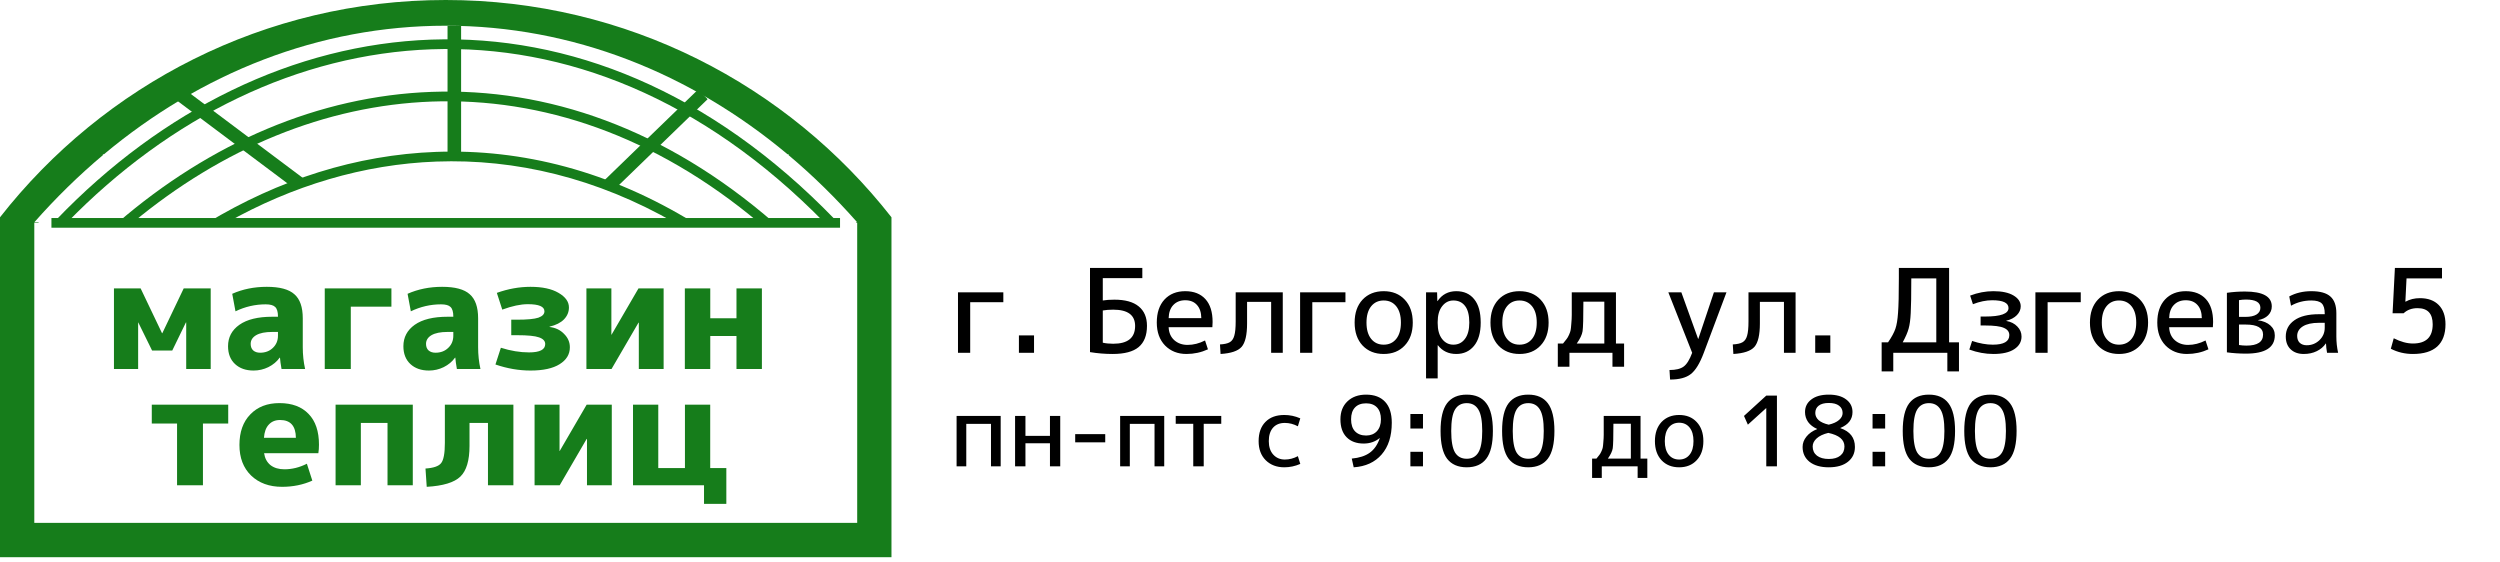 <?xml version="1.0" encoding="UTF-8"?> <svg xmlns="http://www.w3.org/2000/svg" width="129" height="29" viewBox="0 0 129 29" fill="none"> <path d="M9.592 16.64L8.888 18.088H7.848L7.136 16.64H7.128V19.04H5.88V14.88H7.256L8.36 17.192H8.376L9.48 14.88H10.872V19.04H9.608V16.64H9.592ZM13.767 14.8C14.433 14.8 14.908 14.928 15.191 15.184C15.479 15.434 15.623 15.848 15.623 16.424V17.92C15.623 18.304 15.663 18.677 15.743 19.04H14.527C14.484 18.8 14.457 18.605 14.447 18.456H14.431C14.287 18.658 14.092 18.821 13.847 18.944C13.607 19.061 13.353 19.12 13.087 19.12C12.687 19.12 12.367 19.008 12.127 18.784C11.887 18.56 11.767 18.253 11.767 17.864C11.767 17.405 11.961 17.037 12.351 16.76C12.745 16.482 13.311 16.344 14.047 16.344H14.343V16.328C14.343 16.093 14.295 15.93 14.199 15.84C14.108 15.749 13.945 15.704 13.711 15.704C13.167 15.704 12.647 15.824 12.151 16.064L11.983 15.16C12.521 14.92 13.116 14.8 13.767 14.8ZM12.935 17.744C12.935 17.888 12.977 18 13.063 18.08C13.153 18.16 13.273 18.2 13.423 18.2C13.689 18.2 13.908 18.117 14.079 17.952C14.255 17.786 14.343 17.576 14.343 17.32V17.128H14.047C13.684 17.128 13.407 17.184 13.215 17.296C13.028 17.408 12.935 17.557 12.935 17.744ZM18.101 19.04H16.757V14.88H20.197V15.824H18.101V19.04ZM22.815 14.8C23.482 14.8 23.957 14.928 24.239 15.184C24.527 15.434 24.671 15.848 24.671 16.424V17.92C24.671 18.304 24.711 18.677 24.791 19.04H23.575C23.533 18.8 23.506 18.605 23.495 18.456H23.479C23.335 18.658 23.141 18.821 22.895 18.944C22.655 19.061 22.402 19.12 22.135 19.12C21.735 19.12 21.415 19.008 21.175 18.784C20.935 18.56 20.815 18.253 20.815 17.864C20.815 17.405 21.01 17.037 21.399 16.76C21.794 16.482 22.359 16.344 23.095 16.344H23.391V16.328C23.391 16.093 23.343 15.93 23.247 15.84C23.157 15.749 22.994 15.704 22.759 15.704C22.215 15.704 21.695 15.824 21.199 16.064L21.031 15.16C21.57 14.92 22.165 14.8 22.815 14.8ZM21.983 17.744C21.983 17.888 22.026 18 22.111 18.08C22.202 18.16 22.322 18.2 22.471 18.2C22.738 18.2 22.957 18.117 23.127 17.952C23.303 17.786 23.391 17.576 23.391 17.32V17.128H23.095C22.733 17.128 22.455 17.184 22.263 17.296C22.077 17.408 21.983 17.557 21.983 17.744ZM28.357 16.856V16.872C28.667 16.909 28.917 17.029 29.109 17.232C29.307 17.429 29.405 17.658 29.405 17.92C29.405 18.282 29.229 18.573 28.877 18.792C28.531 19.01 28.029 19.12 27.373 19.12C26.776 19.12 26.173 19.016 25.565 18.808L25.845 17.944C26.347 18.104 26.832 18.184 27.301 18.184C27.856 18.184 28.133 18.04 28.133 17.752C28.133 17.597 28.027 17.482 27.813 17.408C27.605 17.333 27.227 17.296 26.677 17.296H26.381V16.496H26.677C27.205 16.496 27.573 16.461 27.781 16.392C27.989 16.317 28.093 16.208 28.093 16.064C28.093 15.818 27.808 15.696 27.237 15.696C26.864 15.696 26.424 15.789 25.917 15.976L25.637 15.112C26.219 14.904 26.797 14.8 27.373 14.8C27.987 14.8 28.469 14.904 28.821 15.112C29.179 15.32 29.357 15.57 29.357 15.864C29.357 16.098 29.272 16.304 29.101 16.48C28.936 16.65 28.688 16.776 28.357 16.856ZM31.547 14.88V17.272H31.555L32.947 14.88H34.243V19.04H32.963V16.648H32.947L31.555 19.04H30.259V14.88H31.547ZM36.65 17.336V19.04H35.338V14.88H36.65V16.424H38.002V14.88H39.314V19.04H38.002V17.336H36.65ZM11.776 21.856H10.472V25.04H9.136V21.856H7.832V20.88H11.776V21.856ZM13.62 22.592H15.268C15.262 21.978 14.99 21.672 14.451 21.672C14.206 21.672 14.011 21.752 13.867 21.912C13.723 22.066 13.641 22.293 13.62 22.592ZM13.627 23.384C13.665 23.645 13.774 23.85 13.956 24C14.142 24.144 14.382 24.216 14.675 24.216C15.07 24.216 15.457 24.12 15.835 23.928L16.116 24.8C15.641 25.013 15.121 25.12 14.556 25.12C13.894 25.12 13.361 24.925 12.956 24.536C12.556 24.146 12.355 23.621 12.355 22.96C12.355 22.293 12.542 21.768 12.915 21.384C13.289 20.994 13.79 20.8 14.419 20.8C15.065 20.8 15.566 20.986 15.924 21.36C16.281 21.728 16.459 22.256 16.459 22.944C16.459 23.109 16.449 23.256 16.427 23.384H13.627ZM17.316 20.88H21.3V25.04H19.996V21.824H18.62V25.04H17.316V20.88ZM26.491 25.04H25.179V21.824H24.227V23.008C24.227 23.76 24.07 24.288 23.755 24.592C23.441 24.896 22.862 25.072 22.019 25.12L21.955 24.176C22.371 24.149 22.64 24.056 22.763 23.896C22.891 23.736 22.955 23.389 22.955 22.856V20.88H26.491V25.04ZM28.872 20.88V23.272H28.88L30.272 20.88H31.568V25.04H30.288V22.648H30.272L28.88 25.04H27.584V20.88H28.872ZM36.647 24.152H37.479V26H36.327V25.04H32.663V20.88H33.967V24.152H35.343V20.88H36.647V24.152Z" fill="#167D1B"></path> <path fill-rule="evenodd" clip-rule="evenodd" d="M23.793 1.328V8.056H23.093V1.328H23.793ZM9.499 4.589L15.691 9.23L15.271 9.79L9.079 5.15L9.499 4.589ZM36.513 5.118L31.592 9.883L31.105 9.381L36.026 4.615L36.513 5.118Z" fill="#167D1B"></path> <path fill-rule="evenodd" clip-rule="evenodd" d="M22.262 2.544C15.415 2.788 8.796 6.005 3.444 11.5H3.097L2.916 11.326C8.371 5.648 15.175 2.296 22.245 2.044C29.318 1.793 36.627 4.647 43.084 11.326L42.904 11.5H42.556C36.227 5.034 29.116 2.3 22.262 2.544Z" fill="#167D1B"></path> <path fill-rule="evenodd" clip-rule="evenodd" d="M39.944 11.5C34.335 6.623 28.214 4.524 22.263 4.741C16.468 4.953 10.857 7.36 6.059 11.5H6.832C11.456 7.656 16.794 5.441 22.281 5.241C27.936 5.034 33.773 6.967 39.174 11.5H39.944Z" fill="#167D1B"></path> <path fill-rule="evenodd" clip-rule="evenodd" d="M35.81 11.5C31.47 8.829 26.934 7.673 22.494 7.838C18.39 7.989 14.381 9.267 10.693 11.5H11.683C15.101 9.572 18.772 8.475 22.512 8.337C26.602 8.186 30.789 9.18 34.832 11.5H35.81Z" fill="#167D1B"></path> <path fill-rule="evenodd" clip-rule="evenodd" d="M46 11.212V28.75H0V11.213C5.343 4.387 13.659 0 23 0C32.341 0 40.657 4.387 46 11.212ZM40.638 7.961H40.693V8.007C41.943 9.057 43.125 10.216 44.231 11.471H44.168V11.5H44.231V26.981H1.77V11.5H1.99V11.471H1.769C2.875 10.216 4.058 9.057 5.308 8.007V7.961H5.363C10.366 3.779 16.445 1.327 23 1.327C29.555 1.327 35.635 3.779 40.638 7.961Z" fill="#167D1B"></path> <path d="M2.654 11.5L43.346 11.5" stroke="#167D1B" stroke-width="0.5"></path> <path d="M50.062 18.205H49.432V15.085H51.772V15.595H50.062V18.205ZM52.576 18.205V17.305H53.356V18.205H52.576ZM56.904 17.683C57.06 17.719 57.24 17.737 57.444 17.737C58.196 17.737 58.572 17.431 58.572 16.819C58.572 16.259 58.196 15.979 57.444 15.979C57.236 15.979 57.056 15.993 56.904 16.021V17.683ZM56.904 15.505C57.072 15.477 57.272 15.463 57.504 15.463C58.06 15.463 58.478 15.579 58.758 15.811C59.042 16.043 59.184 16.377 59.184 16.813C59.184 17.305 59.04 17.671 58.752 17.911C58.468 18.147 58.022 18.265 57.414 18.265C57.018 18.265 56.628 18.233 56.244 18.169V13.825H58.944V14.353H56.904V15.505ZM60.302 16.417H61.988C61.984 16.121 61.908 15.893 61.76 15.733C61.616 15.573 61.416 15.493 61.16 15.493C60.904 15.493 60.698 15.575 60.542 15.739C60.39 15.899 60.31 16.125 60.302 16.417ZM60.302 16.885C60.314 17.165 60.41 17.387 60.59 17.551C60.774 17.715 61.004 17.797 61.28 17.797C61.58 17.797 61.88 17.721 62.18 17.569L62.33 18.025C61.982 18.185 61.612 18.265 61.22 18.265C60.772 18.265 60.404 18.119 60.116 17.827C59.832 17.531 59.69 17.137 59.69 16.645C59.69 16.141 59.822 15.745 60.086 15.457C60.354 15.169 60.712 15.025 61.16 15.025C61.604 15.025 61.95 15.161 62.198 15.433C62.446 15.705 62.57 16.099 62.57 16.615C62.57 16.675 62.566 16.765 62.558 16.885H60.302ZM66.191 18.205H65.591V15.577H64.349V16.693C64.349 17.281 64.255 17.683 64.067 17.899C63.879 18.111 63.517 18.233 62.981 18.265L62.951 17.773C63.179 17.761 63.347 17.723 63.455 17.659C63.567 17.595 63.645 17.483 63.689 17.323C63.737 17.163 63.761 16.917 63.761 16.585V15.085H66.191V18.205ZM67.715 18.205H67.085V15.085H69.425V15.595H67.715V18.205ZM70.307 15.463C70.583 15.171 70.947 15.025 71.399 15.025C71.851 15.025 72.213 15.171 72.485 15.463C72.761 15.755 72.899 16.149 72.899 16.645C72.899 17.141 72.761 17.535 72.485 17.827C72.213 18.119 71.851 18.265 71.399 18.265C70.947 18.265 70.583 18.119 70.307 17.827C70.035 17.535 69.899 17.141 69.899 16.645C69.899 16.149 70.035 15.755 70.307 15.463ZM70.751 17.485C70.911 17.685 71.127 17.785 71.399 17.785C71.671 17.785 71.887 17.685 72.047 17.485C72.207 17.285 72.287 17.005 72.287 16.645C72.287 16.285 72.207 16.005 72.047 15.805C71.887 15.605 71.671 15.505 71.399 15.505C71.127 15.505 70.911 15.605 70.751 15.805C70.591 16.005 70.511 16.285 70.511 16.645C70.511 17.005 70.591 17.285 70.751 17.485ZM74.178 15.535C74.41 15.195 74.732 15.025 75.144 15.025C75.54 15.025 75.848 15.163 76.068 15.439C76.292 15.711 76.404 16.113 76.404 16.645C76.404 17.169 76.288 17.571 76.056 17.851C75.828 18.127 75.524 18.265 75.144 18.265C74.744 18.265 74.428 18.115 74.196 17.815H74.184V19.525H73.584V15.085H74.154L74.166 15.535H74.178ZM75.816 16.645C75.816 16.265 75.744 15.981 75.6 15.793C75.456 15.601 75.254 15.505 74.994 15.505C74.758 15.505 74.564 15.605 74.412 15.805C74.26 16.001 74.184 16.271 74.184 16.615V16.675C74.184 17.023 74.26 17.295 74.412 17.491C74.564 17.687 74.758 17.785 74.994 17.785C75.242 17.785 75.44 17.687 75.588 17.491C75.74 17.295 75.816 17.013 75.816 16.645ZM77.316 15.463C77.592 15.171 77.956 15.025 78.408 15.025C78.86 15.025 79.222 15.171 79.494 15.463C79.77 15.755 79.908 16.149 79.908 16.645C79.908 17.141 79.77 17.535 79.494 17.827C79.222 18.119 78.86 18.265 78.408 18.265C77.956 18.265 77.592 18.119 77.316 17.827C77.044 17.535 76.908 17.141 76.908 16.645C76.908 16.149 77.044 15.755 77.316 15.463ZM77.76 17.485C77.92 17.685 78.136 17.785 78.408 17.785C78.68 17.785 78.896 17.685 79.056 17.485C79.216 17.285 79.296 17.005 79.296 16.645C79.296 16.285 79.216 16.005 79.056 15.805C78.896 15.605 78.68 15.505 78.408 15.505C78.136 15.505 77.92 15.605 77.76 15.805C77.6 16.005 77.52 16.285 77.52 16.645C77.52 17.005 77.6 17.285 77.76 17.485ZM81.361 17.725H82.783V15.565H81.703C81.703 16.397 81.689 16.905 81.661 17.089C81.633 17.269 81.533 17.481 81.361 17.725ZM80.653 17.725C80.741 17.613 80.803 17.535 80.839 17.491C80.879 17.443 80.921 17.369 80.965 17.269C81.009 17.169 81.035 17.093 81.043 17.041C81.055 16.989 81.067 16.879 81.079 16.711C81.095 16.539 81.103 16.385 81.103 16.249C81.103 16.109 81.103 15.881 81.103 15.565V15.085H83.383V17.725H83.803V18.925H83.203V18.205H80.983V18.925H80.383V17.725H80.653ZM86.758 15.085L87.622 17.485H87.634L88.438 15.085H89.086L87.916 18.205C87.712 18.749 87.488 19.115 87.244 19.303C87.004 19.491 86.648 19.585 86.176 19.585L86.146 19.093C86.474 19.093 86.718 19.033 86.878 18.913C87.038 18.797 87.184 18.561 87.316 18.205L86.086 15.085H86.758ZM92.652 18.205H92.052V15.577H90.81V16.693C90.81 17.281 90.716 17.683 90.528 17.899C90.34 18.111 89.978 18.233 89.442 18.265L89.412 17.773C89.64 17.761 89.808 17.723 89.916 17.659C90.028 17.595 90.106 17.483 90.15 17.323C90.198 17.163 90.222 16.917 90.222 16.585V15.085H92.652V18.205ZM93.665 18.205V17.305H94.445V18.205H93.665ZM98.179 17.665H99.913V14.365H98.623C98.623 15.221 98.613 15.819 98.593 16.159C98.577 16.495 98.541 16.761 98.485 16.957C98.433 17.149 98.331 17.385 98.179 17.665ZM97.423 17.665C97.607 17.397 97.733 17.165 97.801 16.969C97.869 16.773 97.915 16.497 97.939 16.141C97.967 15.781 97.981 15.189 97.981 14.365V13.825H100.573V17.665H101.083V19.165H100.483V18.205H97.693V19.165H97.093V17.665H97.423ZM103.525 16.561C103.761 16.601 103.951 16.697 104.095 16.849C104.239 16.997 104.311 17.169 104.311 17.365C104.311 17.637 104.185 17.855 103.933 18.019C103.685 18.183 103.327 18.265 102.859 18.265C102.443 18.265 102.029 18.189 101.617 18.037L101.761 17.593C102.141 17.721 102.497 17.785 102.829 17.785C103.397 17.785 103.681 17.621 103.681 17.293C103.681 17.125 103.589 17.001 103.405 16.921C103.221 16.837 102.899 16.795 102.439 16.795H102.199V16.333H102.439C103.239 16.333 103.639 16.187 103.639 15.895C103.639 15.627 103.359 15.493 102.799 15.493C102.483 15.493 102.151 15.561 101.803 15.697L101.659 15.253C102.055 15.101 102.455 15.025 102.859 15.025C103.303 15.025 103.649 15.099 103.897 15.247C104.145 15.395 104.269 15.581 104.269 15.805C104.269 15.973 104.203 16.125 104.071 16.261C103.939 16.397 103.757 16.493 103.525 16.549V16.561ZM105.657 18.205H105.027V15.085H107.367V15.595H105.657V18.205ZM108.249 15.463C108.525 15.171 108.889 15.025 109.341 15.025C109.793 15.025 110.155 15.171 110.427 15.463C110.703 15.755 110.841 16.149 110.841 16.645C110.841 17.141 110.703 17.535 110.427 17.827C110.155 18.119 109.793 18.265 109.341 18.265C108.889 18.265 108.525 18.119 108.249 17.827C107.977 17.535 107.841 17.141 107.841 16.645C107.841 16.149 107.977 15.755 108.249 15.463ZM108.693 17.485C108.853 17.685 109.069 17.785 109.341 17.785C109.613 17.785 109.829 17.685 109.989 17.485C110.149 17.285 110.229 17.005 110.229 16.645C110.229 16.285 110.149 16.005 109.989 15.805C109.829 15.605 109.613 15.505 109.341 15.505C109.069 15.505 108.853 15.605 108.693 15.805C108.533 16.005 108.453 16.285 108.453 16.645C108.453 17.005 108.533 17.285 108.693 17.485ZM111.928 16.417H113.614C113.61 16.121 113.534 15.893 113.386 15.733C113.242 15.573 113.042 15.493 112.786 15.493C112.53 15.493 112.324 15.575 112.168 15.739C112.016 15.899 111.936 16.125 111.928 16.417ZM111.928 16.885C111.94 17.165 112.036 17.387 112.216 17.551C112.4 17.715 112.63 17.797 112.906 17.797C113.206 17.797 113.506 17.721 113.806 17.569L113.956 18.025C113.608 18.185 113.238 18.265 112.846 18.265C112.398 18.265 112.03 18.119 111.742 17.827C111.458 17.531 111.316 17.137 111.316 16.645C111.316 16.141 111.448 15.745 111.712 15.457C111.98 15.169 112.338 15.025 112.786 15.025C113.23 15.025 113.576 15.161 113.824 15.433C114.072 15.705 114.196 16.099 114.196 16.615C114.196 16.675 114.192 16.765 114.184 16.885H111.928ZM115.532 17.803C115.664 17.823 115.792 17.833 115.916 17.833C116.488 17.833 116.774 17.643 116.774 17.263C116.774 16.919 116.476 16.747 115.88 16.747H115.532V17.803ZM115.532 16.351H115.868C116.112 16.351 116.3 16.311 116.432 16.231C116.568 16.147 116.636 16.031 116.636 15.883C116.636 15.599 116.388 15.457 115.892 15.457C115.78 15.457 115.66 15.467 115.532 15.487V16.351ZM117.38 17.305C117.38 17.933 116.884 18.247 115.892 18.247C115.556 18.247 115.228 18.225 114.908 18.181V15.109C115.208 15.065 115.518 15.043 115.838 15.043C116.762 15.043 117.224 15.299 117.224 15.811C117.224 15.991 117.16 16.145 117.032 16.273C116.908 16.397 116.734 16.479 116.51 16.519V16.525C116.786 16.565 117 16.655 117.152 16.795C117.304 16.931 117.38 17.101 117.38 17.305ZM119.956 16.657H119.656C119.296 16.657 119.018 16.719 118.822 16.843C118.63 16.967 118.534 17.131 118.534 17.335C118.534 17.483 118.578 17.601 118.666 17.689C118.758 17.773 118.878 17.815 119.026 17.815C119.278 17.815 119.496 17.729 119.68 17.557C119.864 17.381 119.956 17.167 119.956 16.915V16.657ZM117.946 17.365C117.946 17.017 118.092 16.739 118.384 16.531C118.68 16.319 119.104 16.213 119.656 16.213H119.956V16.183C119.956 15.931 119.904 15.755 119.8 15.655C119.7 15.555 119.522 15.505 119.266 15.505C118.886 15.505 118.536 15.595 118.216 15.775L118.126 15.295C118.462 15.115 118.842 15.025 119.266 15.025C119.718 15.025 120.046 15.117 120.25 15.301C120.454 15.481 120.556 15.769 120.556 16.165V17.365C120.556 17.649 120.586 17.929 120.646 18.205H120.076C120.044 18.029 120.026 17.869 120.022 17.725H120.01C119.898 17.893 119.742 18.025 119.542 18.121C119.346 18.217 119.124 18.265 118.876 18.265C118.592 18.265 118.366 18.185 118.198 18.025C118.03 17.865 117.946 17.645 117.946 17.365ZM126.007 14.365H124.177L124.117 15.565H124.129C124.345 15.445 124.591 15.385 124.867 15.385C125.283 15.385 125.607 15.503 125.839 15.739C126.071 15.975 126.187 16.307 126.187 16.735C126.187 17.239 126.045 17.621 125.761 17.881C125.477 18.137 125.059 18.265 124.507 18.265C124.095 18.265 123.715 18.175 123.367 17.995L123.517 17.455C123.873 17.635 124.203 17.725 124.507 17.725C125.187 17.725 125.527 17.395 125.527 16.735C125.527 16.179 125.267 15.901 124.747 15.901C124.451 15.901 124.211 15.989 124.027 16.165H123.457L123.577 13.825H126.007V14.365Z" fill="black"></path> <path d="M49.36 21.462H51.635V24.062H51.135V21.872H49.86V24.062H49.36V21.462ZM52.913 22.872V24.062H52.378V21.462H52.913V22.492H54.178V21.462H54.708V24.062H54.178V22.872H52.913ZM55.48 22.823V22.402H57.03V22.823H55.48ZM57.799 21.462H60.074V24.062H59.574V21.872H58.299V24.062H57.799V21.462ZM63.017 21.867H62.112V24.062H61.572V21.867H60.667V21.462H63.017V21.867ZM66.97 21.997C66.754 21.881 66.529 21.823 66.295 21.823C66.039 21.823 65.837 21.904 65.69 22.067C65.544 22.231 65.47 22.462 65.47 22.762C65.47 23.056 65.547 23.288 65.7 23.457C65.857 23.628 66.055 23.712 66.295 23.712C66.529 23.712 66.754 23.654 66.97 23.538L67.095 23.938C66.829 24.054 66.554 24.113 66.27 24.113C65.877 24.113 65.557 23.991 65.31 23.747C65.067 23.504 64.945 23.176 64.945 22.762C64.945 22.339 65.062 22.009 65.295 21.773C65.529 21.532 65.854 21.413 66.27 21.413C66.554 21.413 66.829 21.471 67.095 21.587L66.97 21.997ZM70.491 20.363C70.915 20.363 71.241 20.486 71.471 20.733C71.701 20.979 71.816 21.339 71.816 21.812C71.816 22.506 71.641 23.052 71.291 23.453C70.945 23.852 70.465 24.073 69.851 24.113L69.751 23.663C70.141 23.626 70.45 23.526 70.676 23.363C70.906 23.199 71.079 22.951 71.196 22.617L71.186 22.608C70.956 22.794 70.683 22.887 70.366 22.887C69.993 22.887 69.7 22.779 69.486 22.562C69.273 22.346 69.166 22.038 69.166 21.637C69.166 21.251 69.286 20.942 69.526 20.712C69.769 20.479 70.091 20.363 70.491 20.363ZM70.491 20.812C70.241 20.812 70.049 20.884 69.916 21.027C69.783 21.168 69.716 21.371 69.716 21.637C69.716 21.907 69.784 22.114 69.921 22.258C70.061 22.401 70.251 22.473 70.491 22.473C70.721 22.473 70.906 22.399 71.046 22.253C71.186 22.102 71.256 21.898 71.256 21.637C71.256 21.374 71.189 21.171 71.056 21.027C70.923 20.884 70.734 20.812 70.491 20.812ZM72.776 22.113V21.363H73.426V22.113H72.776ZM72.776 24.062V23.312H73.426V24.062H72.776ZM74.668 20.808C74.895 20.511 75.233 20.363 75.683 20.363C76.133 20.363 76.47 20.511 76.693 20.808C76.92 21.104 77.033 21.581 77.033 22.238C77.033 22.894 76.92 23.371 76.693 23.668C76.47 23.964 76.133 24.113 75.683 24.113C75.233 24.113 74.895 23.964 74.668 23.668C74.445 23.371 74.333 22.894 74.333 22.238C74.333 21.581 74.445 21.104 74.668 20.808ZM75.078 23.348C75.212 23.564 75.413 23.672 75.683 23.672C75.953 23.672 76.153 23.564 76.283 23.348C76.417 23.128 76.483 22.758 76.483 22.238C76.483 21.718 76.417 21.349 76.283 21.133C76.153 20.913 75.953 20.802 75.683 20.802C75.413 20.802 75.212 20.913 75.078 21.133C74.948 21.349 74.883 21.718 74.883 22.238C74.883 22.758 74.948 23.128 75.078 23.348ZM77.843 20.808C78.07 20.511 78.408 20.363 78.858 20.363C79.308 20.363 79.644 20.511 79.868 20.808C80.094 21.104 80.208 21.581 80.208 22.238C80.208 22.894 80.094 23.371 79.868 23.668C79.644 23.964 79.308 24.113 78.858 24.113C78.408 24.113 78.07 23.964 77.843 23.668C77.62 23.371 77.508 22.894 77.508 22.238C77.508 21.581 77.62 21.104 77.843 20.808ZM78.253 23.348C78.386 23.564 78.588 23.672 78.858 23.672C79.128 23.672 79.328 23.564 79.458 23.348C79.591 23.128 79.658 22.758 79.658 22.238C79.658 21.718 79.591 21.349 79.458 21.133C79.328 20.913 79.128 20.802 78.858 20.802C78.588 20.802 78.386 20.913 78.253 21.133C78.123 21.349 78.058 21.718 78.058 22.238C78.058 22.758 78.123 23.128 78.253 23.348ZM82.967 23.663H84.152V21.863H83.252C83.252 22.556 83.24 22.979 83.217 23.133C83.193 23.282 83.11 23.459 82.967 23.663ZM82.377 23.663C82.45 23.569 82.502 23.504 82.532 23.468C82.565 23.427 82.6 23.366 82.637 23.282C82.673 23.199 82.695 23.136 82.702 23.093C82.712 23.049 82.722 22.957 82.732 22.817C82.745 22.674 82.752 22.546 82.752 22.433C82.752 22.316 82.752 22.126 82.752 21.863V21.462H84.652V23.663H85.002V24.663H84.502V24.062H82.652V24.663H82.152V23.663H82.377ZM85.734 21.777C85.964 21.534 86.268 21.413 86.644 21.413C87.021 21.413 87.323 21.534 87.549 21.777C87.779 22.021 87.894 22.349 87.894 22.762C87.894 23.176 87.779 23.504 87.549 23.747C87.323 23.991 87.021 24.113 86.644 24.113C86.268 24.113 85.964 23.991 85.734 23.747C85.508 23.504 85.394 23.176 85.394 22.762C85.394 22.349 85.508 22.021 85.734 21.777ZM86.104 23.462C86.238 23.629 86.418 23.712 86.644 23.712C86.871 23.712 87.051 23.629 87.184 23.462C87.318 23.296 87.384 23.062 87.384 22.762C87.384 22.462 87.318 22.229 87.184 22.062C87.051 21.896 86.871 21.812 86.644 21.812C86.418 21.812 86.238 21.896 86.104 22.062C85.971 22.229 85.904 22.462 85.904 22.762C85.904 23.062 85.971 23.296 86.104 23.462ZM91.14 24.062V21.062H91.13L90.19 21.913L89.99 21.462L91.14 20.413H91.69V24.062H91.14ZM94.364 21.913C94.594 21.859 94.771 21.779 94.894 21.672C95.018 21.566 95.079 21.446 95.079 21.312C95.079 21.152 95.018 21.026 94.894 20.933C94.771 20.839 94.594 20.793 94.364 20.793C94.138 20.793 93.964 20.839 93.844 20.933C93.728 21.023 93.669 21.149 93.669 21.312C93.669 21.453 93.728 21.576 93.844 21.683C93.964 21.786 94.138 21.863 94.364 21.913ZM94.339 22.337C94.076 22.401 93.876 22.496 93.739 22.622C93.603 22.746 93.534 22.884 93.534 23.038C93.534 23.238 93.608 23.396 93.754 23.512C93.904 23.626 94.108 23.683 94.364 23.683C94.621 23.683 94.819 23.626 94.959 23.512C95.103 23.396 95.174 23.238 95.174 23.038C95.174 22.688 94.896 22.454 94.339 22.337ZM95.354 23.828C95.118 24.017 94.788 24.113 94.364 24.113C93.941 24.113 93.609 24.017 93.369 23.828C93.133 23.637 93.014 23.383 93.014 23.062C93.014 22.869 93.081 22.691 93.214 22.527C93.348 22.361 93.531 22.233 93.764 22.142V22.133C93.564 22.046 93.409 21.927 93.299 21.777C93.193 21.624 93.139 21.453 93.139 21.262C93.139 20.992 93.248 20.776 93.464 20.613C93.681 20.446 93.981 20.363 94.364 20.363C94.748 20.363 95.048 20.446 95.264 20.613C95.481 20.776 95.589 20.992 95.589 21.262C95.589 21.636 95.381 21.909 94.964 22.082V22.093C95.464 22.262 95.714 22.586 95.714 23.062C95.714 23.383 95.594 23.637 95.354 23.828ZM96.624 22.113V21.363H97.274V22.113H96.624ZM96.624 24.062V23.312H97.274V24.062H96.624ZM98.516 20.808C98.743 20.511 99.081 20.363 99.531 20.363C99.981 20.363 100.318 20.511 100.541 20.808C100.768 21.104 100.881 21.581 100.881 22.238C100.881 22.894 100.768 23.371 100.541 23.668C100.318 23.964 99.981 24.113 99.531 24.113C99.081 24.113 98.743 23.964 98.516 23.668C98.293 23.371 98.181 22.894 98.181 22.238C98.181 21.581 98.293 21.104 98.516 20.808ZM98.926 23.348C99.06 23.564 99.261 23.672 99.531 23.672C99.801 23.672 100.001 23.564 100.131 23.348C100.265 23.128 100.331 22.758 100.331 22.238C100.331 21.718 100.265 21.349 100.131 21.133C100.001 20.913 99.801 20.802 99.531 20.802C99.261 20.802 99.06 20.913 98.926 21.133C98.796 21.349 98.731 21.718 98.731 22.238C98.731 22.758 98.796 23.128 98.926 23.348ZM101.691 20.808C101.918 20.511 102.256 20.363 102.706 20.363C103.156 20.363 103.493 20.511 103.716 20.808C103.943 21.104 104.056 21.581 104.056 22.238C104.056 22.894 103.943 23.371 103.716 23.668C103.493 23.964 103.156 24.113 102.706 24.113C102.256 24.113 101.918 23.964 101.691 23.668C101.468 23.371 101.356 22.894 101.356 22.238C101.356 21.581 101.468 21.104 101.691 20.808ZM102.101 23.348C102.234 23.564 102.436 23.672 102.706 23.672C102.976 23.672 103.176 23.564 103.306 23.348C103.439 23.128 103.506 22.758 103.506 22.238C103.506 21.718 103.439 21.349 103.306 21.133C103.176 20.913 102.976 20.802 102.706 20.802C102.436 20.802 102.234 20.913 102.101 21.133C101.971 21.349 101.906 21.718 101.906 22.238C101.906 22.758 101.971 23.128 102.101 23.348Z" fill="black"></path> </svg> 